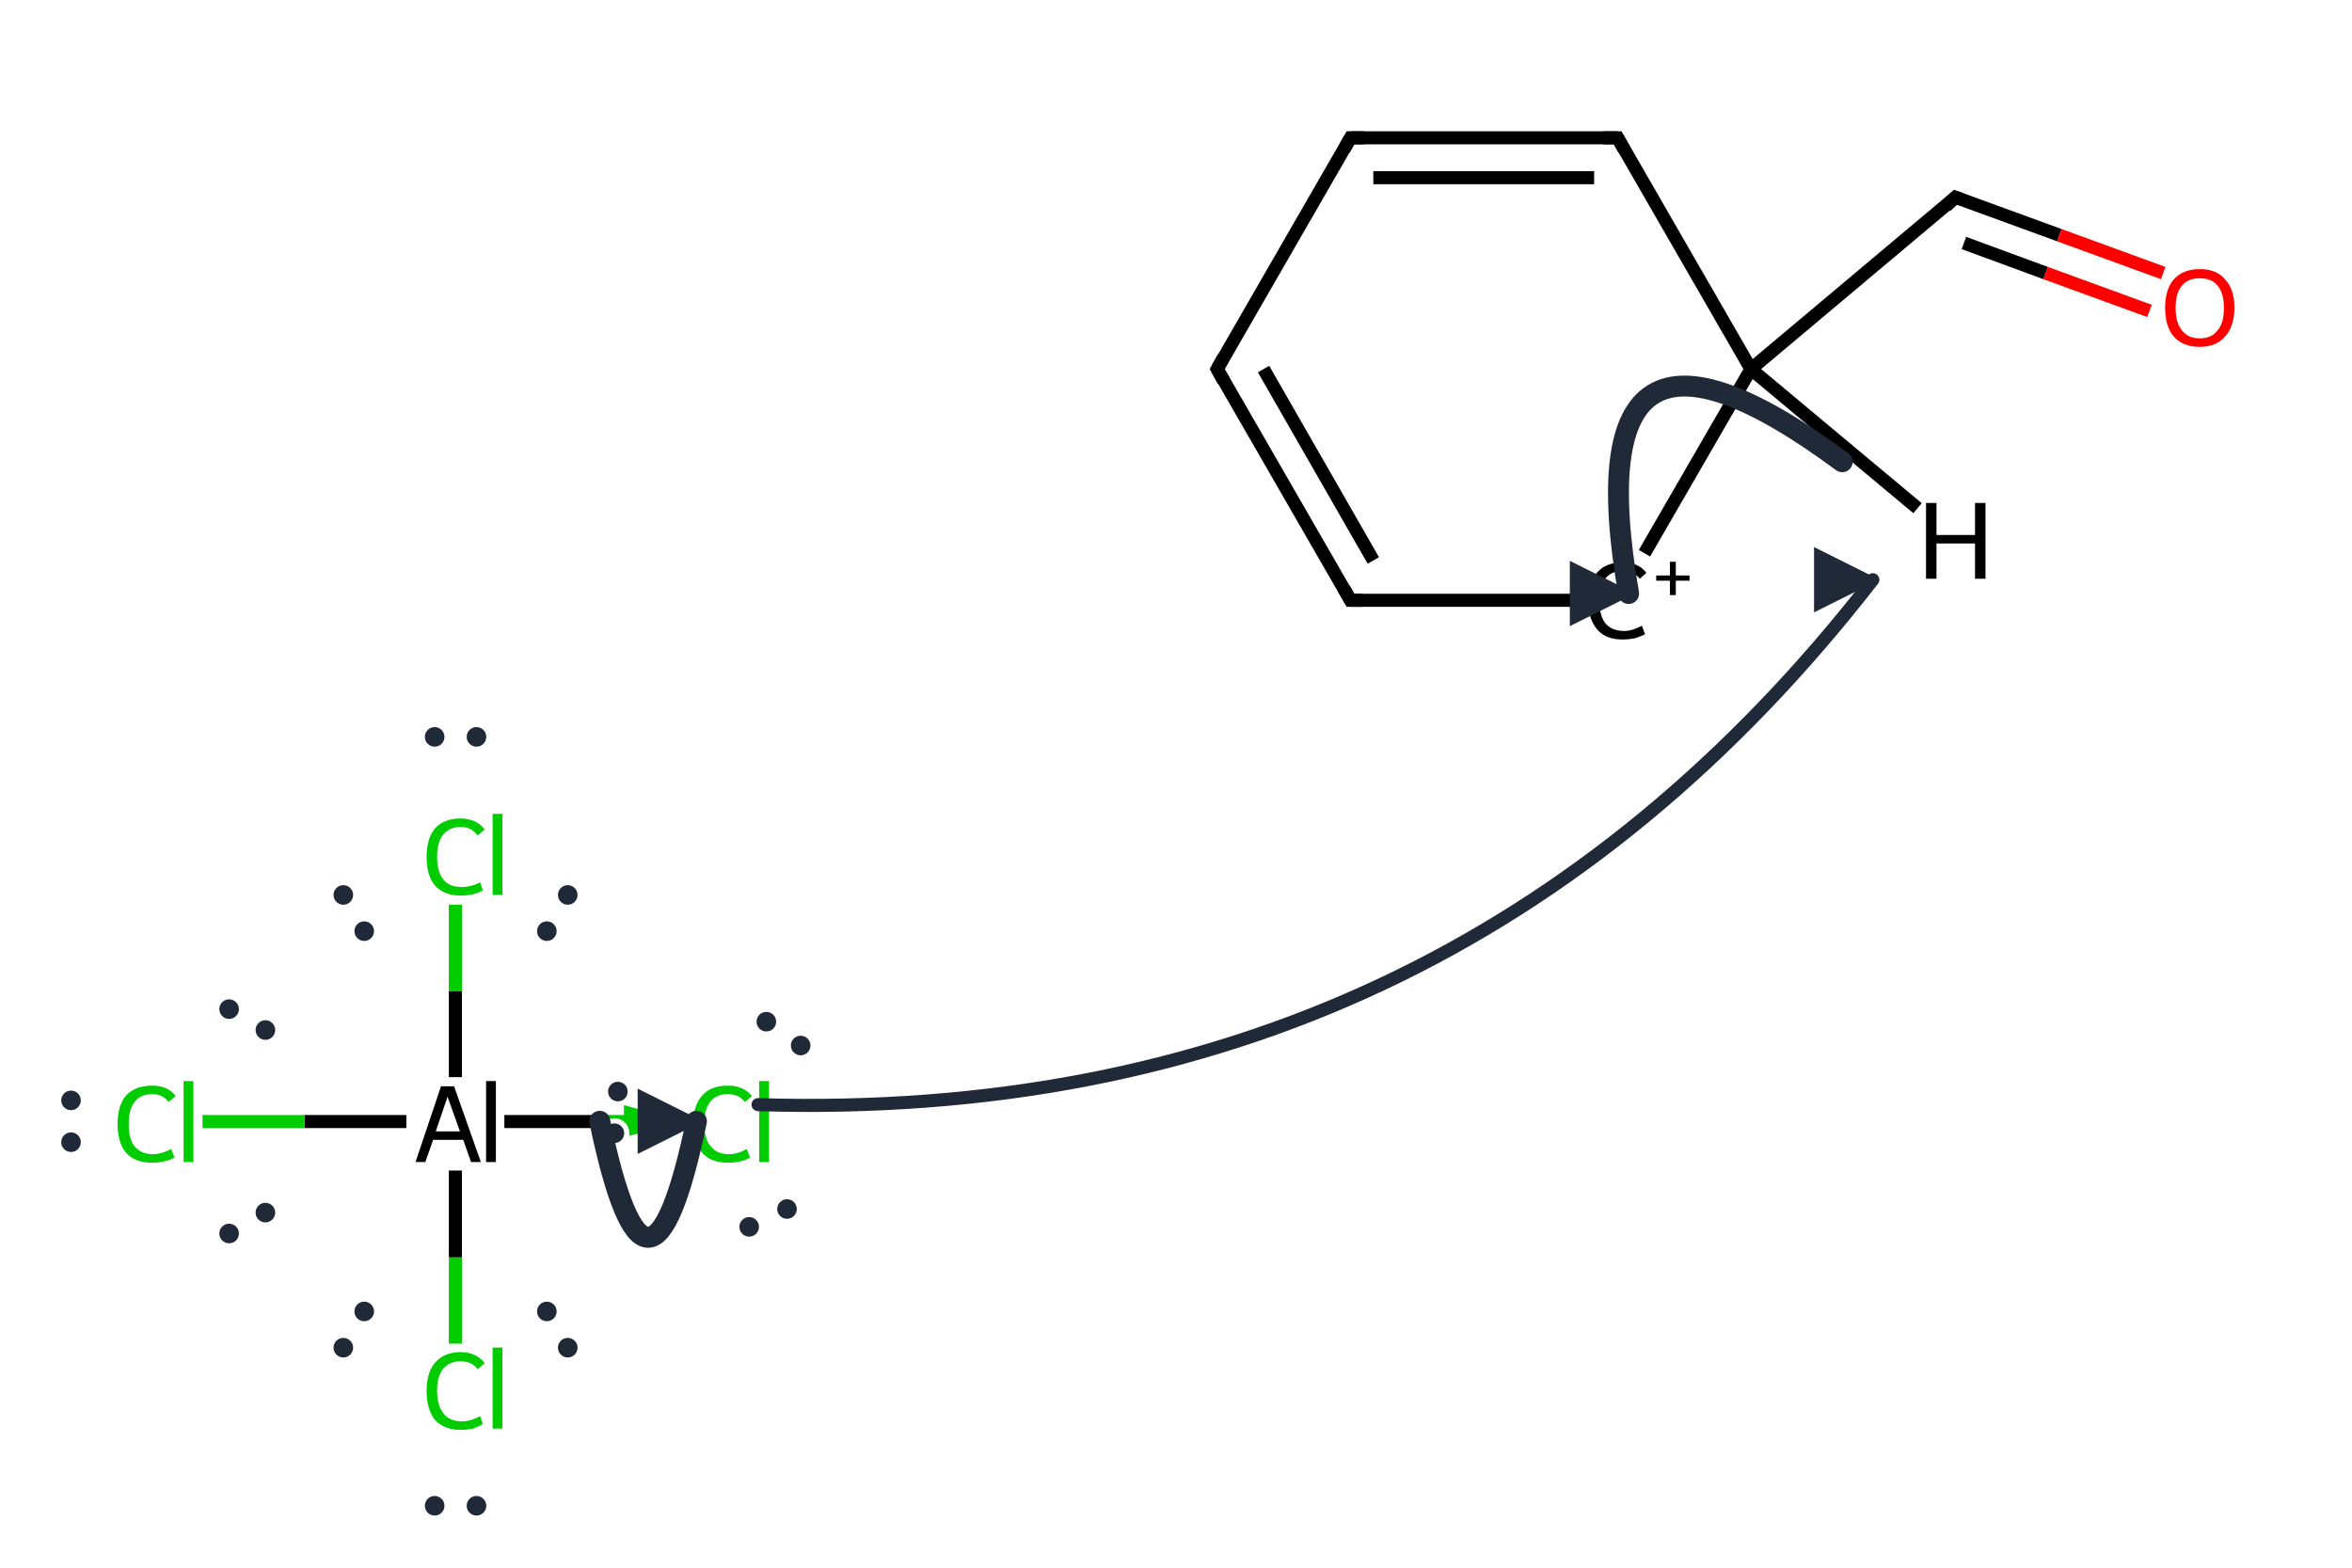 <?xml version='1.0' encoding='iso-8859-1'?>
<svg version='1.1' baseProfile='full'
              xmlns='http://www.w3.org/2000/svg'
                      xmlns:rdkit='http://www.rdkit.org/xml'
                      xmlns:xlink='http://www.w3.org/1999/xlink'
                  xml:space='preserve'
width='360px' height='240px' viewBox='0 0 360 240'>
<!-- END OF HEADER -->
<path class='bond-0 atom-0 atom-1' d='M 268.0,56.5 L 251.7,84.7' style='fill:none;fill-rule:evenodd;stroke:#000000;stroke-width:2.0px;stroke-linecap:butt;stroke-linejoin:miter;stroke-opacity:1' />
<path class='bond-1 atom-1 atom-2' d='M 241.8,91.9 L 206.7,91.9' style='fill:none;fill-rule:evenodd;stroke:#000000;stroke-width:2.0px;stroke-linecap:butt;stroke-linejoin:miter;stroke-opacity:1' />
<path class='bond-2 atom-2 atom-3' d='M 206.7,91.9 L 186.3,56.5' style='fill:none;fill-rule:evenodd;stroke:#000000;stroke-width:2.0px;stroke-linecap:butt;stroke-linejoin:miter;stroke-opacity:1' />
<path class='bond-2 atom-2 atom-3' d='M 210.2,85.8 L 193.4,56.5' style='fill:none;fill-rule:evenodd;stroke:#000000;stroke-width:2.0px;stroke-linecap:butt;stroke-linejoin:miter;stroke-opacity:1' />
<path class='bond-3 atom-3 atom-4' d='M 186.3,56.5 L 206.7,21.1' style='fill:none;fill-rule:evenodd;stroke:#000000;stroke-width:2.0px;stroke-linecap:butt;stroke-linejoin:miter;stroke-opacity:1' />
<path class='bond-4 atom-4 atom-5' d='M 206.7,21.1 L 247.6,21.1' style='fill:none;fill-rule:evenodd;stroke:#000000;stroke-width:2.0px;stroke-linecap:butt;stroke-linejoin:miter;stroke-opacity:1' />
<path class='bond-4 atom-4 atom-5' d='M 210.2,27.2 L 244.0,27.2' style='fill:none;fill-rule:evenodd;stroke:#000000;stroke-width:2.0px;stroke-linecap:butt;stroke-linejoin:miter;stroke-opacity:1' />
<path class='bond-5 atom-5 atom-0' d='M 247.6,21.1 L 268.0,56.5' style='fill:none;fill-rule:evenodd;stroke:#000000;stroke-width:2.0px;stroke-linecap:butt;stroke-linejoin:miter;stroke-opacity:1' />
<path class='bond-6 atom-0 atom-6' d='M 268.0,56.5 L 299.3,30.2' style='fill:none;fill-rule:evenodd;stroke:#000000;stroke-width:2.0px;stroke-linecap:butt;stroke-linejoin:miter;stroke-opacity:1' />
<path class='bond-7 atom-6 atom-7' d='M 299.3,30.2 L 315.2,36.0' style='fill:none;fill-rule:evenodd;stroke:#000000;stroke-width:2.0px;stroke-linecap:butt;stroke-linejoin:miter;stroke-opacity:1' />
<path class='bond-7 atom-6 atom-7' d='M 315.2,36.0 L 331.1,41.8' style='fill:none;fill-rule:evenodd;stroke:#FF0000;stroke-width:2.0px;stroke-linecap:butt;stroke-linejoin:miter;stroke-opacity:1' />
<path class='bond-7 atom-6 atom-7' d='M 300.6,37.2 L 313.1,41.8' style='fill:none;fill-rule:evenodd;stroke:#000000;stroke-width:2.0px;stroke-linecap:butt;stroke-linejoin:miter;stroke-opacity:1' />
<path class='bond-7 atom-6 atom-7' d='M 313.1,41.8 L 329.0,47.6' style='fill:none;fill-rule:evenodd;stroke:#FF0000;stroke-width:2.0px;stroke-linecap:butt;stroke-linejoin:miter;stroke-opacity:1' />
<path class='bond-8 atom-0 atom-8' d='M 268.0,56.5 L 293.5,77.8' style='fill:none;fill-rule:evenodd;stroke:#000000;stroke-width:2.0px;stroke-linecap:butt;stroke-linejoin:miter;stroke-opacity:1' />
<path class='bond-9 atom-9 atom-10' d='M 77.2,171.7 L 91.0,171.7' style='fill:none;fill-rule:evenodd;stroke:#000000;stroke-width:2.0px;stroke-linecap:butt;stroke-linejoin:miter;stroke-opacity:1' />
<path class='bond-9 atom-9 atom-10' d='M 91.0,171.7 L 100.9,171.7' style='fill:none;fill-rule:evenodd;stroke:#00CC00;stroke-width:2.0px;stroke-linecap:butt;stroke-linejoin:miter;stroke-opacity:1' />
<path class='bond-9 atom-9 atom-10' d='M 96.5,172.8 L 100.9,171.7 L 96.5,170.5 Z' style='fill:#00CC00;fill-rule:evenodd;fill-opacity:1;stroke:#00CC00;stroke-width:2.0px;stroke-linecap:butt;stroke-linejoin:miter;stroke-miterlimit:10;stroke-opacity:1;' />
<path class='bond-10 atom-9 atom-11' d='M 62.2,171.7 L 46.6,171.7' style='fill:none;fill-rule:evenodd;stroke:#000000;stroke-width:2.0px;stroke-linecap:butt;stroke-linejoin:miter;stroke-opacity:1' />
<path class='bond-10 atom-9 atom-11' d='M 46.6,171.7 L 31.0,171.7' style='fill:none;fill-rule:evenodd;stroke:#00CC00;stroke-width:2.0px;stroke-linecap:butt;stroke-linejoin:miter;stroke-opacity:1' />
<path class='bond-11 atom-9 atom-12' d='M 69.7,164.9 L 69.7,151.7' style='fill:none;fill-rule:evenodd;stroke:#000000;stroke-width:2.0px;stroke-linecap:butt;stroke-linejoin:miter;stroke-opacity:1' />
<path class='bond-11 atom-9 atom-12' d='M 69.7,151.7 L 69.7,138.5' style='fill:none;fill-rule:evenodd;stroke:#00CC00;stroke-width:2.0px;stroke-linecap:butt;stroke-linejoin:miter;stroke-opacity:1' />
<path class='bond-12 atom-9 atom-13' d='M 69.7,179.2 L 69.7,192.5' style='fill:none;fill-rule:evenodd;stroke:#000000;stroke-width:2.0px;stroke-linecap:butt;stroke-linejoin:miter;stroke-opacity:1' />
<path class='bond-12 atom-9 atom-13' d='M 69.7,192.5 L 69.7,205.7' style='fill:none;fill-rule:evenodd;stroke:#00CC00;stroke-width:2.0px;stroke-linecap:butt;stroke-linejoin:miter;stroke-opacity:1' />
<path d='M 208.5,91.9 L 206.7,91.9 L 205.7,90.1' style='fill:none;stroke:#000000;stroke-width:2.0px;stroke-linecap:butt;stroke-linejoin:miter;stroke-miterlimit:10;stroke-opacity:1;' />
<path d='M 187.3,58.3 L 186.3,56.5 L 187.3,54.7' style='fill:none;stroke:#000000;stroke-width:2.0px;stroke-linecap:butt;stroke-linejoin:miter;stroke-miterlimit:10;stroke-opacity:1;' />
<path d='M 205.7,22.9 L 206.7,21.1 L 208.8,21.1' style='fill:none;stroke:#000000;stroke-width:2.0px;stroke-linecap:butt;stroke-linejoin:miter;stroke-miterlimit:10;stroke-opacity:1;' />
<path d='M 245.5,21.1 L 247.6,21.1 L 248.6,22.9' style='fill:none;stroke:#000000;stroke-width:2.0px;stroke-linecap:butt;stroke-linejoin:miter;stroke-miterlimit:10;stroke-opacity:1;' />
<path d='M 297.8,31.6 L 299.3,30.2 L 300.1,30.5' style='fill:none;stroke:#000000;stroke-width:2.0px;stroke-linecap:butt;stroke-linejoin:miter;stroke-miterlimit:10;stroke-opacity:1;' />
<path class='atom-1' d='M 243.1 92.0
Q 243.1 89.1, 244.5 87.6
Q 245.8 86.1, 248.4 86.1
Q 250.8 86.1, 252.0 87.7
L 251.0 88.6
Q 250.0 87.4, 248.4 87.4
Q 246.6 87.4, 245.7 88.6
Q 244.8 89.7, 244.8 92.0
Q 244.8 94.2, 245.7 95.4
Q 246.7 96.6, 248.6 96.6
Q 249.8 96.6, 251.3 95.8
L 251.8 97.1
Q 251.2 97.4, 250.3 97.7
Q 249.3 97.9, 248.3 97.9
Q 245.8 97.9, 244.5 96.4
Q 243.1 94.8, 243.1 92.0
' fill='#000000'/>
<path class='atom-1' d='M 253.5 88.1
L 255.6 88.1
L 255.6 86.0
L 256.5 86.0
L 256.5 88.1
L 258.6 88.1
L 258.6 88.9
L 256.5 88.9
L 256.5 91.1
L 255.6 91.1
L 255.6 88.9
L 253.5 88.9
L 253.5 88.1
' fill='#000000'/>
<path class='atom-7' d='M 331.4 47.1
Q 331.4 44.3, 332.7 42.8
Q 334.1 41.2, 336.7 41.2
Q 339.3 41.2, 340.6 42.8
Q 342.0 44.3, 342.0 47.1
Q 342.0 49.9, 340.6 51.5
Q 339.2 53.1, 336.7 53.1
Q 334.1 53.1, 332.7 51.5
Q 331.4 50.0, 331.4 47.1
M 336.7 51.8
Q 338.5 51.8, 339.4 50.6
Q 340.4 49.5, 340.4 47.1
Q 340.4 44.9, 339.4 43.7
Q 338.5 42.6, 336.7 42.6
Q 334.9 42.6, 334.0 43.7
Q 333.0 44.8, 333.0 47.1
Q 333.0 49.5, 334.0 50.6
Q 334.9 51.8, 336.7 51.8
' fill='#FF0000'/>
<path class='atom-8' d='M 294.8 77.0
L 296.4 77.0
L 296.4 81.9
L 302.3 81.9
L 302.3 77.0
L 303.9 77.0
L 303.9 88.6
L 302.3 88.6
L 302.3 83.2
L 296.4 83.2
L 296.4 88.6
L 294.8 88.6
L 294.8 77.0
' fill='#000000'/>
<path class='atom-9' d='M 72.1 177.9
L 70.9 174.5
L 66.3 174.5
L 65.1 177.9
L 63.6 177.9
L 67.5 166.3
L 69.5 166.3
L 73.6 177.9
L 72.1 177.9
M 66.7 173.2
L 70.4 173.2
L 68.5 167.9
L 66.7 173.2
' fill='#000000'/>
<path class='atom-9' d='M 74.4 165.5
L 75.9 165.5
L 75.9 177.9
L 74.4 177.9
L 74.4 165.5
' fill='#000000'/>
<path class='atom-10' d='M 106.1 172.1
Q 106.1 169.2, 107.5 167.7
Q 108.8 166.2, 111.4 166.2
Q 113.8 166.2, 115.1 167.8
L 114.0 168.7
Q 113.1 167.5, 111.4 167.5
Q 109.6 167.5, 108.7 168.7
Q 107.8 169.8, 107.8 172.1
Q 107.8 174.4, 108.8 175.5
Q 109.7 176.7, 111.6 176.7
Q 112.9 176.7, 114.3 175.9
L 114.8 177.2
Q 114.2 177.6, 113.3 177.8
Q 112.4 178.0, 111.4 178.0
Q 108.8 178.0, 107.5 176.5
Q 106.1 174.9, 106.1 172.1
' fill='#00CC00'/>
<path class='atom-10' d='M 116.2 165.5
L 117.7 165.5
L 117.7 177.9
L 116.2 177.9
L 116.2 165.5
' fill='#00CC00'/>
<path class='atom-11' d='M 18.0 172.1
Q 18.0 169.2, 19.3 167.7
Q 20.7 166.2, 23.3 166.2
Q 25.7 166.2, 26.9 167.8
L 25.8 168.7
Q 24.9 167.5, 23.3 167.5
Q 21.5 167.5, 20.6 168.7
Q 19.7 169.8, 19.7 172.1
Q 19.7 174.4, 20.6 175.5
Q 21.6 176.7, 23.4 176.7
Q 24.7 176.7, 26.2 175.9
L 26.7 177.2
Q 26.1 177.6, 25.1 177.8
Q 24.2 178.0, 23.2 178.0
Q 20.7 178.0, 19.3 176.5
Q 18.0 174.9, 18.0 172.1
' fill='#00CC00'/>
<path class='atom-11' d='M 28.1 165.5
L 29.6 165.5
L 29.6 177.9
L 28.1 177.9
L 28.1 165.5
' fill='#00CC00'/>
<path class='atom-12' d='M 65.3 131.2
Q 65.3 128.3, 66.6 126.8
Q 68.0 125.3, 70.5 125.3
Q 72.9 125.3, 74.2 127.0
L 73.1 127.9
Q 72.2 126.6, 70.5 126.6
Q 68.8 126.6, 67.8 127.8
Q 66.9 129.0, 66.9 131.2
Q 66.9 133.5, 67.9 134.7
Q 68.8 135.8, 70.7 135.8
Q 72.0 135.8, 73.5 135.1
L 73.9 136.3
Q 73.3 136.7, 72.4 136.9
Q 71.5 137.1, 70.5 137.1
Q 68.0 137.1, 66.6 135.6
Q 65.3 134.1, 65.3 131.2
' fill='#00CC00'/>
<path class='atom-12' d='M 75.4 124.6
L 76.9 124.6
L 76.9 137.0
L 75.4 137.0
L 75.4 124.6
' fill='#00CC00'/>
<path class='atom-13' d='M 65.3 212.9
Q 65.3 210.1, 66.6 208.6
Q 68.0 207.0, 70.5 207.0
Q 72.9 207.0, 74.2 208.7
L 73.1 209.6
Q 72.2 208.4, 70.5 208.4
Q 68.8 208.4, 67.8 209.6
Q 66.9 210.7, 66.9 212.9
Q 66.9 215.2, 67.9 216.4
Q 68.8 217.6, 70.7 217.6
Q 72.0 217.6, 73.5 216.8
L 73.9 218.0
Q 73.3 218.4, 72.4 218.7
Q 71.5 218.9, 70.5 218.9
Q 68.0 218.9, 66.6 217.4
Q 65.3 215.8, 65.3 212.9
' fill='#00CC00'/>
<path class='atom-13' d='M 75.4 206.3
L 76.9 206.3
L 76.9 218.7
L 75.4 218.7
L 75.4 206.3
' fill='#00CC00'/>
<defs><marker id='rdk-mech-arrowhead' viewBox='0 0 10 10' refX='9' refY='5' markerUnits='userSpaceOnUse' markerWidth='10' markerHeight='10' orient='auto'><path d='M 0 0 L 10 5 L 0 10 z' fill='#1f2937' /></marker><marker id='rdk-mech-fishhook' viewBox='0 0 10 10' refX='9' refY='5' markerUnits='userSpaceOnUse' markerWidth='10' markerHeight='10' orient='auto'><path d='M 0 2 C 5 2, 8 4, 10 5' stroke='#1f2937' stroke-width='2' fill='none' stroke-linecap='round' /></marker></defs><g class='mechanism-electrons'><circle cx='114.67' cy='187.82' r='1.9' fill='#1f2937' stroke='#ffffff' stroke-width='0.8' /><circle cx='120.46' cy='185.09' r='1.9' fill='#1f2937' stroke='#ffffff' stroke-width='0.8' /><circle cx='94.57' cy='167.11' r='1.9' fill='#1f2937' stroke='#ffffff' stroke-width='0.8' /><circle cx='94.04' cy='173.49' r='1.9' fill='#1f2937' stroke='#ffffff' stroke-width='0.8' /><circle cx='122.55' cy='160.06' r='1.9' fill='#1f2937' stroke='#ffffff' stroke-width='0.8' /><circle cx='117.30' cy='156.41' r='1.9' fill='#1f2937' stroke='#ffffff' stroke-width='0.8' /><circle cx='10.87' cy='168.46' r='1.9' fill='#1f2937' stroke='#ffffff' stroke-width='0.8' /><circle cx='10.87' cy='174.86' r='1.9' fill='#1f2937' stroke='#ffffff' stroke-width='0.8' /><circle cx='40.62' cy='157.69' r='1.9' fill='#1f2937' stroke='#ffffff' stroke-width='0.8' /><circle cx='35.07' cy='154.49' r='1.9' fill='#1f2937' stroke='#ffffff' stroke-width='0.8' /><circle cx='35.07' cy='188.84' r='1.9' fill='#1f2937' stroke='#ffffff' stroke-width='0.8' /><circle cx='40.62' cy='185.64' r='1.9' fill='#1f2937' stroke='#ffffff' stroke-width='0.8' /><circle cx='72.93' cy='112.81' r='1.9' fill='#1f2937' stroke='#ffffff' stroke-width='0.8' /><circle cx='66.53' cy='112.81' r='1.9' fill='#1f2937' stroke='#ffffff' stroke-width='0.8' /><circle cx='83.70' cy='142.55' r='1.9' fill='#1f2937' stroke='#ffffff' stroke-width='0.8' /><circle cx='86.90' cy='137.01' r='1.9' fill='#1f2937' stroke='#ffffff' stroke-width='0.8' /><circle cx='52.55' cy='137.01' r='1.9' fill='#1f2937' stroke='#ffffff' stroke-width='0.8' /><circle cx='55.75' cy='142.55' r='1.9' fill='#1f2937' stroke='#ffffff' stroke-width='0.8' /><circle cx='66.53' cy='230.52' r='1.9' fill='#1f2937' stroke='#ffffff' stroke-width='0.8' /><circle cx='72.93' cy='230.52' r='1.9' fill='#1f2937' stroke='#ffffff' stroke-width='0.8' /><circle cx='55.75' cy='200.77' r='1.9' fill='#1f2937' stroke='#ffffff' stroke-width='0.8' /><circle cx='52.55' cy='206.32' r='1.9' fill='#1f2937' stroke='#ffffff' stroke-width='0.8' /><circle cx='86.90' cy='206.32' r='1.9' fill='#1f2937' stroke='#ffffff' stroke-width='0.8' /><circle cx='83.70' cy='200.77' r='1.9' fill='#1f2937' stroke='#ffffff' stroke-width='0.8' /></g><g class='mechanism-arrows'><path d='M 116.03 169.11 Q 221.80 172.35 286.66 88.75' stroke='#1f2937' stroke-width='2.0' fill='none' stroke-linecap='round' marker-end='url(#rdk-mech-arrowhead)' style='pointer-events:none' /><path d='M 91.80 171.66 Q 99.20 207.19 106.60 171.66' stroke='#1f2937' stroke-width='3.2' fill='none' stroke-linecap='round' marker-end='url(#rdk-mech-arrowhead)' style='pointer-events:none' /><path d='M 281.97 70.69 Q 240.43 39.92 249.28 90.86' stroke='#1f2937' stroke-width='3.2' fill='none' stroke-linecap='round' marker-end='url(#rdk-mech-arrowhead)' style='pointer-events:none' /></g></svg>